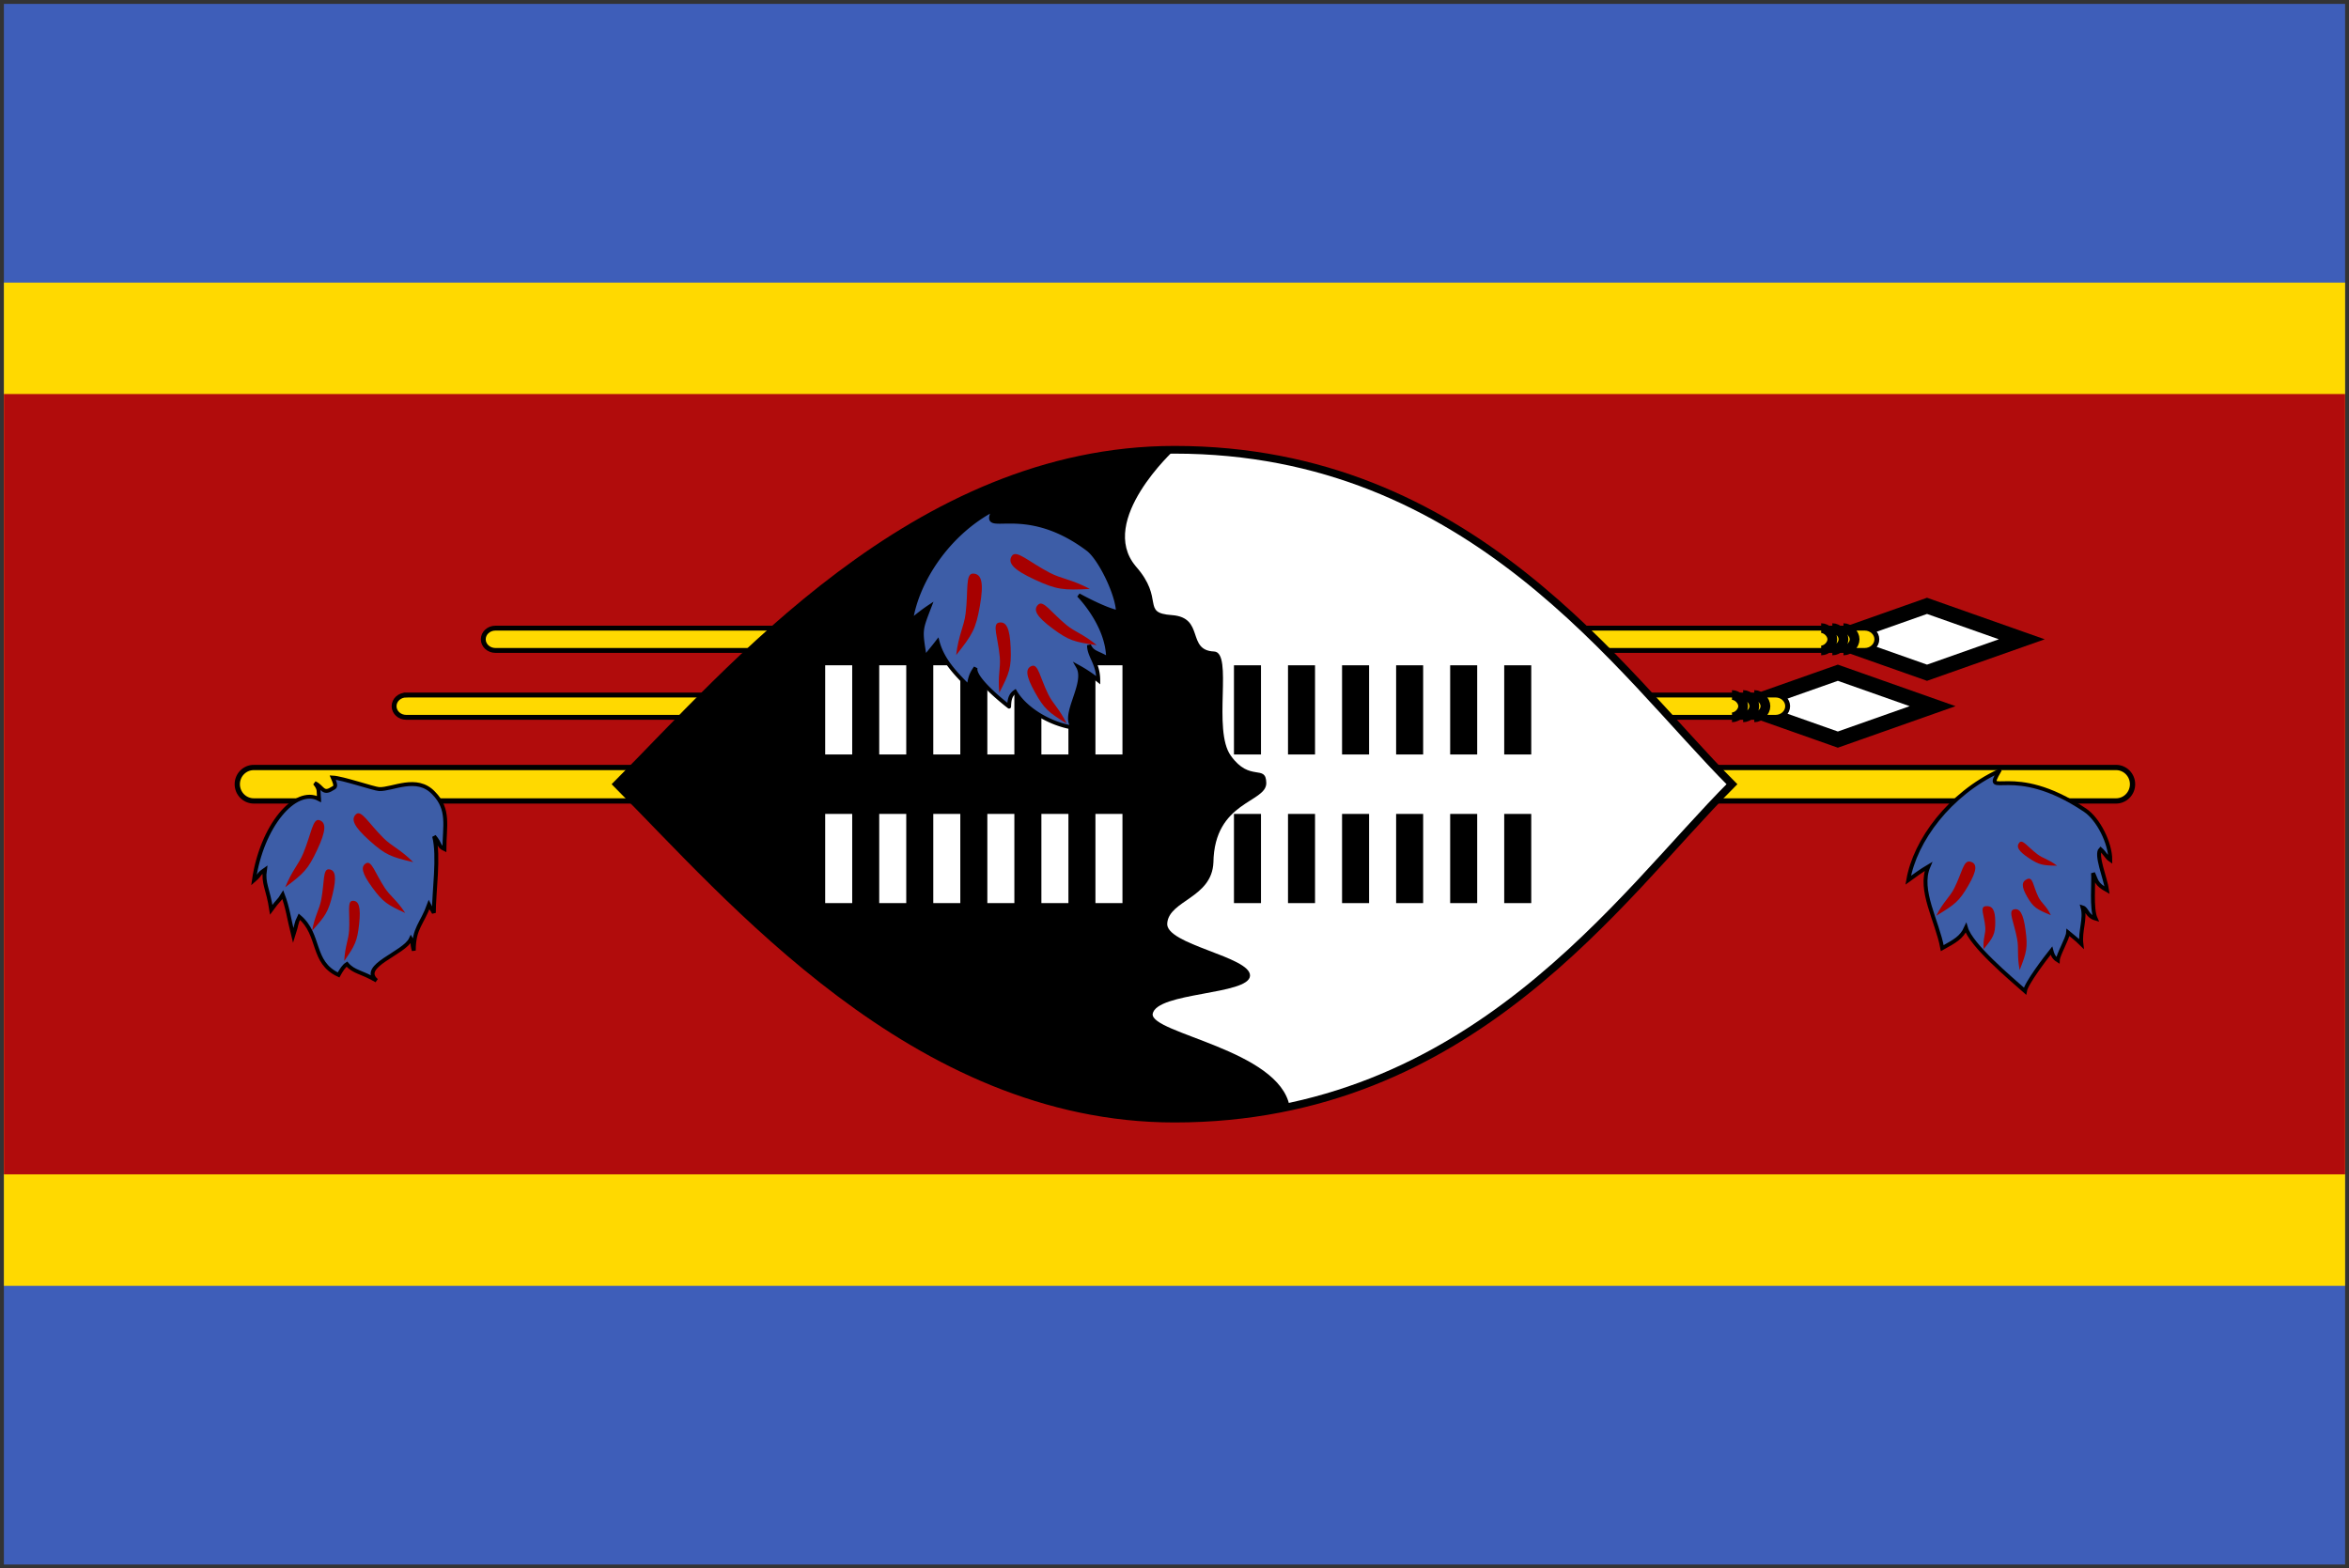<svg width="301" height="201" viewBox="0 0 301 201" xmlns="http://www.w3.org/2000/svg"><rect x="0" y="0" width="301" height="201" fill="#333333" stroke="none"/><g fill="none" fill-rule="evenodd"><path fill="#3E5EB9" fill-rule="nonzero" d="M.5.498h300v200.004H.5z"/><path fill="#FFD900" fill-rule="nonzero" d="M.5 36.213h300v128.572H.5z"/><path fill="#B10C0C" fill-rule="nonzero" d="M.5 50.498h300v100H.5z"/><path d="M32.519 98.358h238.632c1.166 0 2.112.959 2.112 2.143h0c0 1.184-.946 2.143-2.112 2.143H32.519c-1.167 0-2.112-.959-2.112-2.143h0c0-1.184.945-2.143 2.112-2.143z" stroke="#000" stroke-width=".675" fill="#FFD900" fill-rule="nonzero"/><path stroke="#000" stroke-width="1.957" fill="#FFF" fill-rule="nonzero" d="M246.928 77.642l-12.143 4.286 12.143 4.286 12.143-4.286z"/><path d="M63.481 80.5h175.465c.857 0 1.553.64 1.553 1.428h0c0 .789-.695 1.429-1.553 1.429H63.481c-.857 0-1.553-.64-1.553-1.429h0c0-.789.695-1.428 1.553-1.428z" stroke="#000" stroke-width=".625" fill="#FFD900" fill-rule="nonzero"/><path d="M236.222 83.356c.714 0 1.429-.714 1.429-1.428s-.715-1.429-1.429-1.429" stroke="#000" stroke-width="1.25"/><path d="M234.794 83.356c.713 0 1.429-.714 1.429-1.429 0-.714-.716-1.429-1.429-1.429M233.365 83.356c.713 0 1.429-.715 1.429-1.429 0-.714-.716-1.429-1.429-1.429" stroke="#000" stroke-width="1.25"/><path stroke="#000" stroke-width="1.957" fill="#FFF" fill-rule="nonzero" d="M235.5 86.213l-12.143 4.286 12.143 4.286 12.143-4.286z"/><path d="M52.052 89.071h175.465c.857 0 1.553.64 1.553 1.429h0c0 .789-.695 1.429-1.553 1.429H52.052c-.857 0-1.553-.64-1.553-1.429h0c0-.789.696-1.429 1.553-1.429z" stroke="#000" stroke-width=".625" fill="#FFD900" fill-rule="nonzero"/><path d="M224.794 91.927c.714 0 1.429-.714 1.429-1.429 0-.714-.716-1.429-1.429-1.429M223.365 91.927c.713 0 1.429-.714 1.429-1.429 0-.714-.716-1.429-1.429-1.429M221.936 91.928c.714 0 1.429-.715 1.429-1.429 0-.714-.715-1.429-1.429-1.429" stroke="#000" stroke-width="1.25"/><path d="M256.182 98.798c-2.164 3.748 1.661-1.246 10.993 5.028 1.729 1.166 3.24 4.245 3.24 6.38-.439-.294-.765-.947-1.249-1.371-.677.678.647 3.788.84 5.258-1.459-.817-1.318-1.203-1.803-2.207.097 1.213-.25 4.554.33 5.84-1.149-.328-1.073-1.254-1.674-1.439.409 1.456-.356 3.041-.153 4.678-.672-.666-1.388-1.187-1.7-1.455-.052.78-1.292 2.828-1.321 3.565-.57-.345-.725-.882-.82-1.243-.708.89-3.227 4.179-3.389 5.182-1.94-1.714-6.912-5.888-7.559-8.103-.572 1.257-1.4 1.682-3.037 2.6-.646-3.511-3.065-7.457-1.772-10.467-.917.543-1.671 1.087-2.587 1.756.87-5.086 5.296-11.049 11.661-14.002h0z" stroke="#000" stroke-width=".5" fill="#3D5DA7" fill-rule="nonzero"/><path d="M248.108 117.361c.898-1.796 1.726-2.366 2.307-3.522 1.025-2.032 1.172-3.65 2.065-3.413.893.237.893 1.069-.265 3.068-1.158 1.998-1.708 2.425-4.107 3.867zM254.184 121.638c-.115-1.367.281-1.938.209-2.819-.124-1.549-.757-2.613.067-2.689.824-.075 1.209.453 1.211 2.015.002 1.562-.239 1.972-1.487 3.493zM258.796 124.32c-.36-1.909-.091-2.756-.321-3.985-.401-2.164-1.194-3.589-.431-3.787.764-.198 1.224.502 1.514 2.696.289 2.194.136 2.797-.762 5.076zM263.591 110.943c-1.126-.854-1.783-.912-2.509-1.461-1.279-.964-1.926-1.995-2.338-1.483-.411.512-.119 1.072 1.221 1.961s1.794.959 3.626.983zM262.796 117.282c-.594-1.232-1.218-1.545-1.602-2.338-.679-1.394-.68-2.599-1.416-2.29-.736.309-.795.94-.008 2.289.788 1.348 1.2 1.593 3.026 2.339z" fill="#A70000" fill-rule="nonzero"/><path d="M40.892 102.41c-.121-1.092.112-1.222-.559-2.045.977.409 1.015 1.496 2.203.724.437-.226.627-.233.097-1.445 1.239.057 5.298 1.449 5.948 1.481 1.707.078 4.822-1.793 6.985.508 2.076 2.098 1.382 4.276 1.382 7.181-.834-.4-.432-.597-1.317-1.636.664 2.54-.036 7.119-.036 9.813-.34-.65-.291-.368-.624-1.041-.885 2.459-1.946 2.964-1.946 5.87-.319-1.139-.011-.898-.366-1.498-.86 1.866-6.63 3.461-4.407 5.343-2.007-1.177-2.887-1.054-3.797-2.111-.392.253-.704.732-1.068 1.389-3.528-1.624-2.267-5.125-5.031-7.464-.479.98-.261.838-.777 2.434-.56-2.217-.713-3.625-1.342-5.255-.543.903-.494.558-1.48 1.923-.408-2.701-1.072-3.338-.81-5.125-1.048.739-.362.439-1.409 1.35.991-6.92 5.278-12.034 8.354-10.396h0z" stroke="#000" stroke-width=".5" fill="#3D5DA7" fill-rule="nonzero"/><path d="M36.551 113.704c.909-2.228 1.729-2.928 2.316-4.362 1.037-2.521 1.206-4.536 2.078-4.229.872.308.857 1.345-.309 3.822-1.166 2.478-1.712 3.004-4.085 4.769zM39.993 119.279c.364-1.998.939-2.725 1.176-4.011.42-2.262.186-3.946.996-3.858.81.089.993.942.454 3.192-.539 2.251-.911 2.783-2.626 4.677zM44.11 123.154c.103-1.937.556-2.692.624-3.94.123-2.194-.299-3.765.473-3.773.773-.009 1.048.78.811 2.977-.237 2.195-.522 2.744-1.908 4.736zM52.951 110.49c-1.69-1.685-2.713-1.999-3.803-3.082-1.921-1.902-2.85-3.688-3.533-3.055-.684.633-.272 1.582 1.75 3.392 2.023 1.811 2.726 2.075 5.586 2.745zM51.923 117c-1.102-1.691-1.909-2.129-2.62-3.218-1.253-1.912-1.684-3.555-2.395-3.148-.711.407-.552 1.266.807 3.119 1.358 1.854 1.904 2.195 4.208 3.247z" fill="#A70000" fill-rule="nonzero"/><path d="M221.93 100.5c-14.286 14.284-33.334 42.856-71.429 42.856-33.334 0-57.143-28.571-71.429-42.856 14.285-14.287 38.095-42.859 71.429-42.859 38.095.001 57.143 28.572 71.429 42.859z" stroke="#000" stroke-width=".988" fill="#FFF" fill-rule="nonzero"/><path d="M145.515 72.55c3.801 4.275.627 5.998 4.65 6.279 4.243.312 1.838 4.517 5.406 4.663 2.495.109-.249 10.076 2.153 13.365 2.446 3.429 4.495 1.005 4.538 3.482.042 2.562-6.658 2.303-6.776 10.196-.196 4.548-5.655 4.839-5.915 7.765-.324 2.752 10.753 4.298 10.606 6.762-.152 2.457-11.961 2.072-12.475 4.874-.264 2.516 16.223 4.579 17.549 11.856-2.46.805-9.46 1.563-14.75 1.566-33.329.024-57.141-28.574-71.426-42.859C93.36 86.212 117.17 57.64 150.504 57.64c0 0-9.895 9.041-4.985 14.908l-.004.002z" fill="#000" fill-rule="nonzero"/><path fill="#FFF" fill-rule="nonzero" d="M105.738 85.261h3.463V96.69h-3.463zM105.738 104.309h3.463v11.429h-3.463zM112.664 85.261h3.463V96.69h-3.463zM112.664 104.309h3.463v11.429h-3.463zM119.59 85.261h3.463V96.69h-3.463zM119.59 104.309h3.463v11.429h-3.463zM126.518 85.261h3.463V96.69h-3.463zM126.518 104.309h3.463v11.429h-3.463zM133.443 85.261h3.463V96.69h-3.463zM133.443 104.309h3.463v11.429h-3.463zM140.369 85.261h3.463V96.69h-3.463zM140.369 104.309h3.463v11.429h-3.463z"/><path fill="#000" fill-rule="nonzero" d="M158.119 85.261h3.463V96.69h-3.463zM158.119 104.309h3.463v11.429h-3.463zM165.045 85.261h3.463V96.69h-3.463zM165.045 104.309h3.463v11.429h-3.463zM171.971 85.261h3.463V96.69h-3.463zM171.971 104.309h3.463v11.429h-3.463zM178.899 85.261h3.463V96.69h-3.463zM178.899 104.309h3.463v11.429h-3.463zM185.824 85.261h3.463V96.69h-3.463zM185.824 104.309h3.463v11.429h-3.463zM192.75 85.261h3.463V96.69h-3.463zM192.75 104.309h3.463v11.429h-3.463z"/><path d="M127.401 65.25c-1.979 3.827 3.465-1.273 11.999 5.134 1.582 1.19 3.849 5.894 3.849 8.073-1.817-.386-5.035-2.18-5.035-2.18s3.776 3.782 3.776 8.142c-1.334-.834-2.001-.709-2.445-1.733 0 1.412 1.186 2.311 1.186 4.491a17.62 17.62 0 00-2.593-1.73c1.258 2.18-2.294 6.409-.516 7.82-3.109-.45-6.29-2.436-7.549-4.616-.667.45-.739 1.156-.765 1.908.098.081-4.733-3.586-4.289-4.994-.648.909-.739 1.408-.887 2.433-1.775-1.75-3.401-3.5-3.993-5.763-.789 1.024-.838 1.024-1.627 2.049-.591-3.586-.591-3.458.591-6.531-.838.555-1.528 1.11-2.366 1.793.795-5.192 4.843-11.281 10.664-14.296h0z" stroke="#000" stroke-width=".5" fill="#3D5DA7" fill-rule="nonzero"/><path d="M122.521 83.952c.316-2.638 1.006-3.631 1.212-5.329.368-2.987-.068-5.17.99-5.115 1.058.055 1.363 1.157.84 4.138-.523 2.979-.964 3.703-3.042 6.306zM128.048 88.781c-.214-2.225.196-3.173.06-4.606-.235-2.522-1.014-4.231-.091-4.388.923-.157 1.389.689 1.489 3.235.1 2.546-.148 3.225-1.458 5.759zM136.673 92.72c-.938-1.925-1.744-2.5-2.35-3.739-1.07-2.178-1.293-3.957-2.118-3.634-.825.322-.78 1.242.412 3.374s1.73 2.567 4.056 3.999zM139.655 75.475c-2.389-1.257-3.616-1.273-5.155-2.081-2.712-1.417-4.289-3.018-4.849-2.137-.561.881.187 1.757 2.982 3.045 2.794 1.289 3.653 1.35 7.022 1.173zM140.531 82.677c-1.74-1.447-2.769-1.66-3.89-2.591-1.977-1.634-2.96-3.238-3.62-2.588-.66.65-.219 1.509 1.855 3.048 2.074 1.54 2.783 1.731 5.655 2.131z" fill="#A70000" fill-rule="nonzero"/></g></svg>